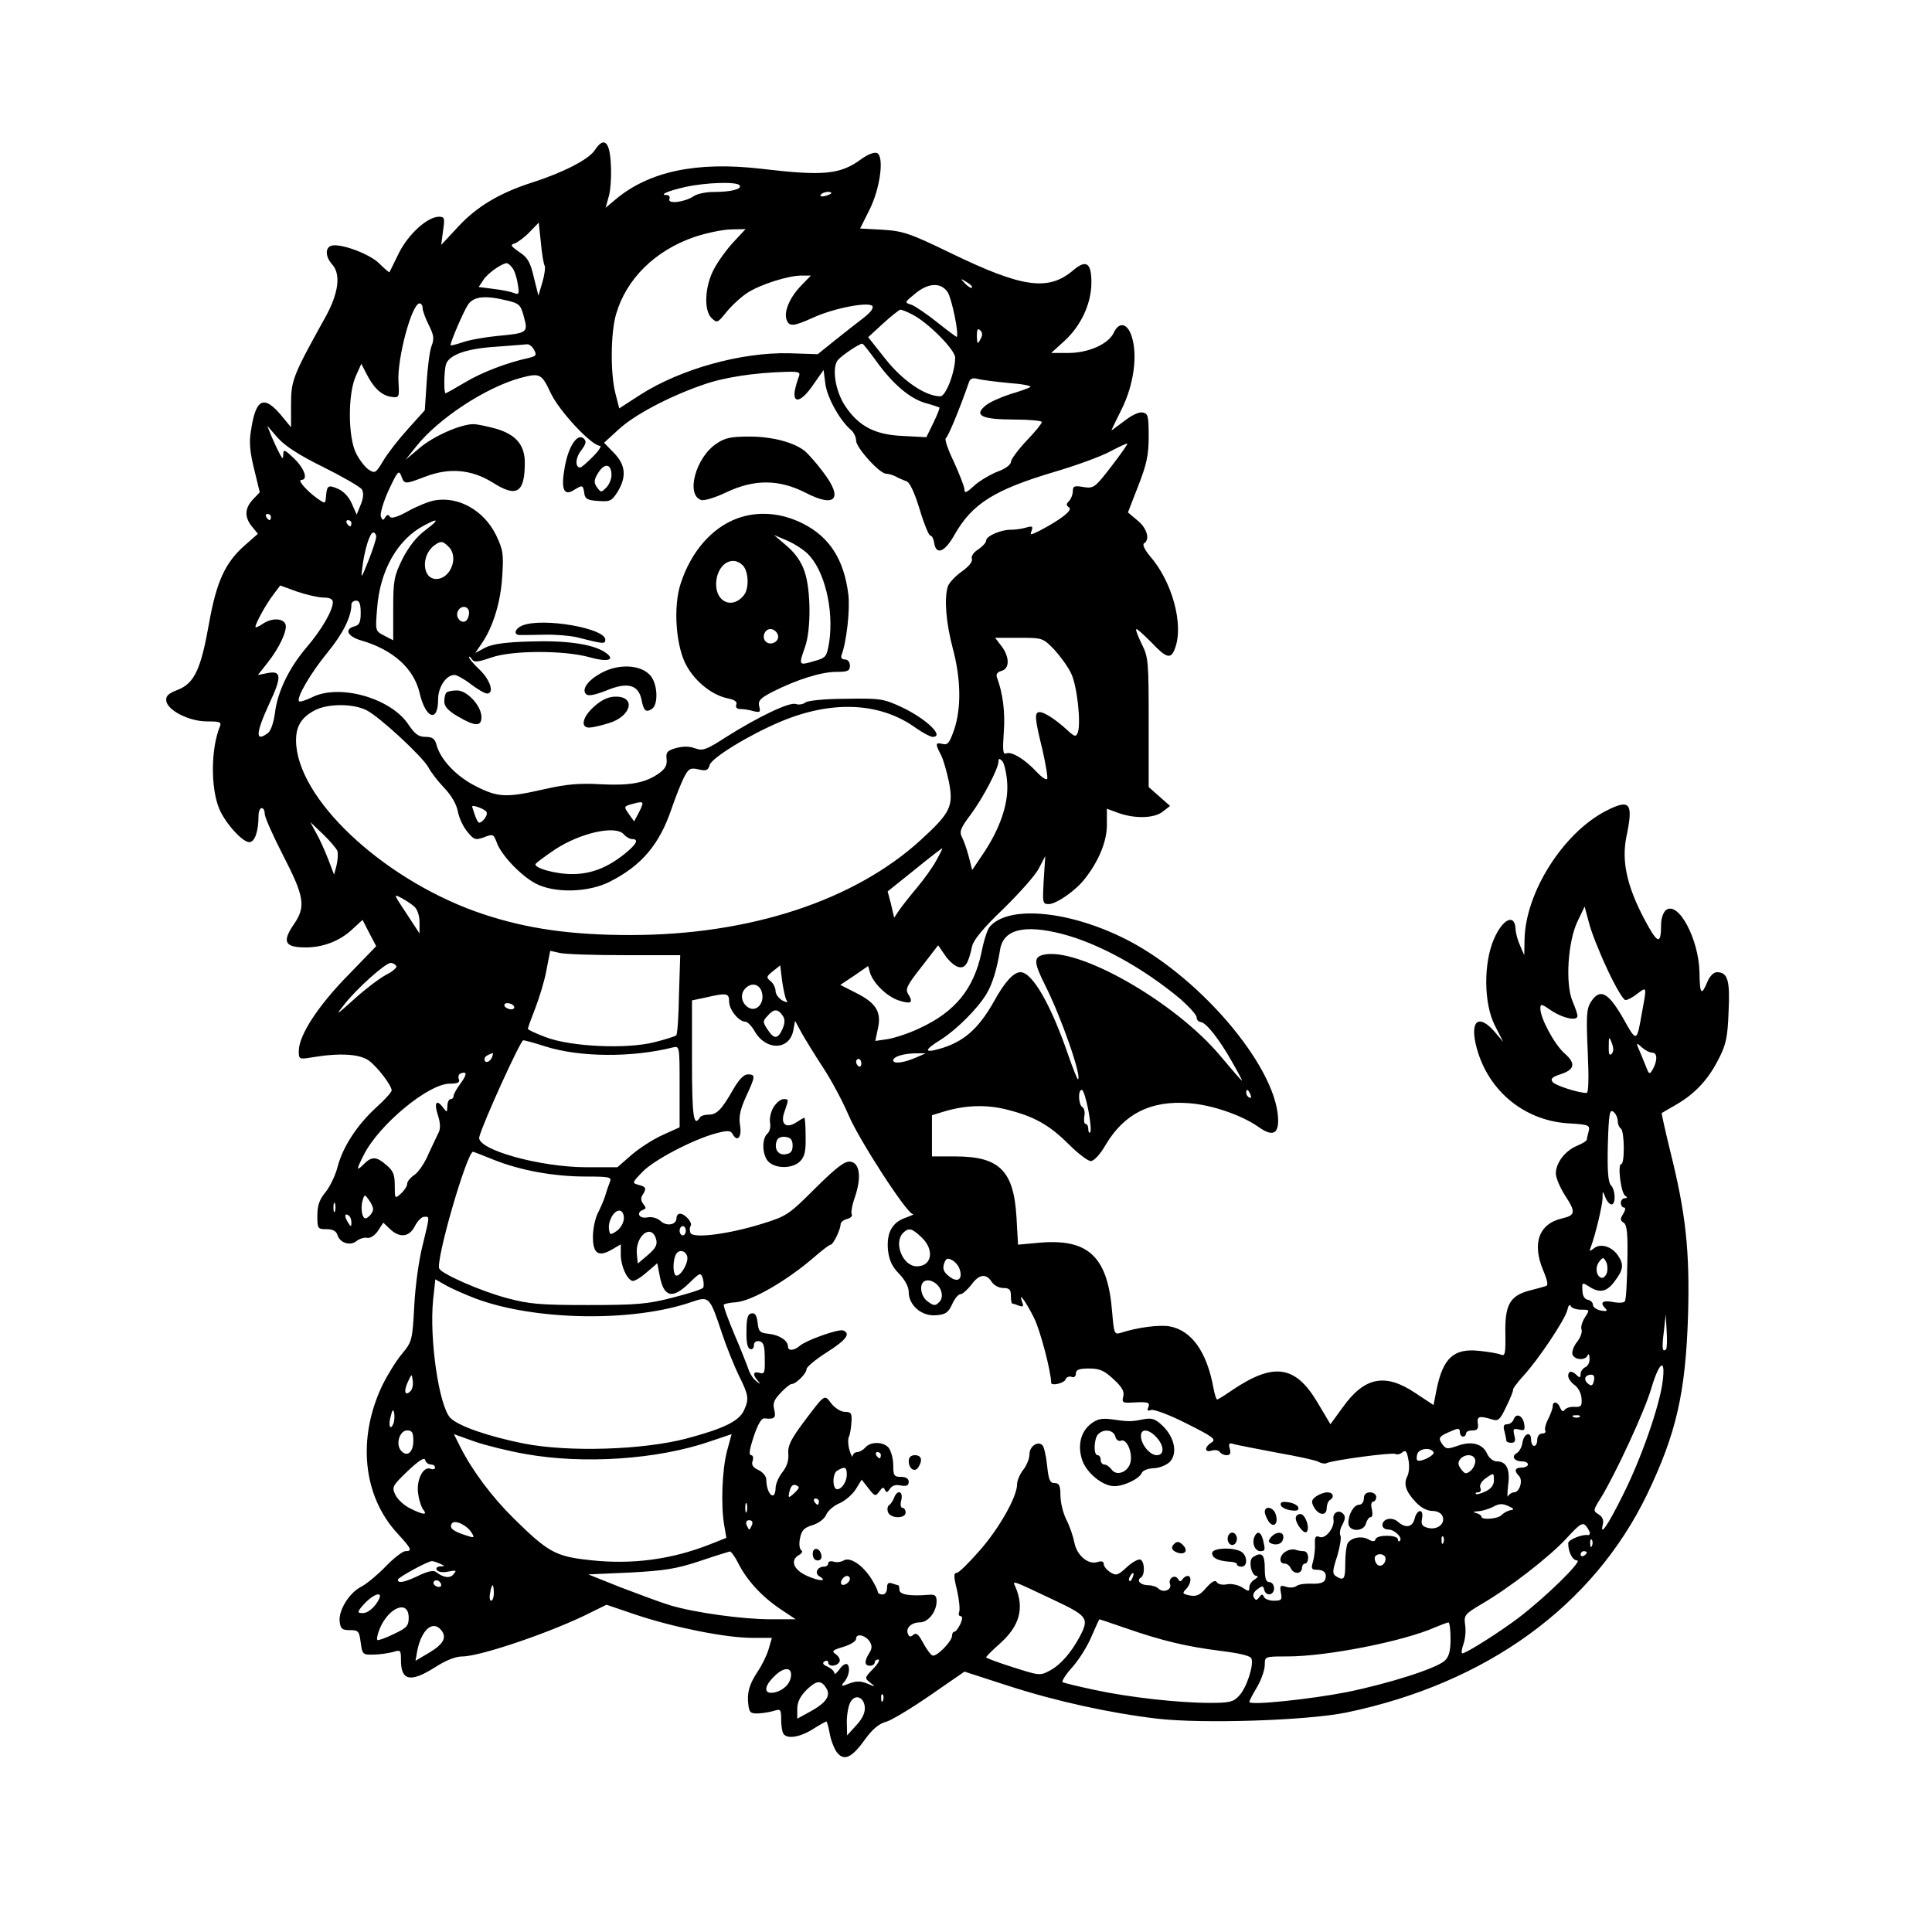 <?xml version="1.0" encoding="UTF-8" standalone="yes"?>
<svg version="1.0" xmlns="http://www.w3.org/2000/svg" width="100mm" height="100mm" viewBox="0 0 551 624" preserveAspectRatio="xMidYMid meet">
  <g transform="translate(0,624) scale(0.1,-0.1)" fill="#000000" stroke="none">
    <path d="M1556 5755 c-19 -30 -104 -73 -201 -104 -106 -34 -180 -78 -240 -143
l-55 -59 6 46 c6 40 5 45 -13 45 -37 0 -98 -55 -129 -116 -16 -33 -30 -61 -31
-63 -1 -2 -16 11 -33 28 -32 32 -129 67 -156 57 -19 -7 -18 -35 3 -59 30 -32
22 -94 -22 -173 -105 -189 -110 -203 -110 -281 l0 -73 -33 40 c-56 66 -82 52
-97 -55 -6 -34 -2 -69 11 -121 l18 -74 -22 -23 c-27 -29 -28 -57 -3 -88 l19
-23 -42 -37 c-64 -56 -92 -118 -116 -253 -26 -147 -47 -193 -101 -214 -31 -12
-39 -20 -37 -36 5 -31 74 -66 132 -66 42 0 47 -2 41 -17 -29 -71 -30 -197 -2
-265 19 -46 75 -108 97 -108 18 0 30 35 30 86 0 13 5 24 10 24 6 0 10 -8 10
-19 0 -10 27 -71 60 -135 68 -132 73 -164 35 -220 -40 -58 -31 -76 38 -76 54
0 107 20 146 55 l37 34 22 -43 22 -42 -92 -95 c-96 -98 -158 -193 -158 -244 0
-26 1 -27 43 -20 90 15 154 11 184 -11 28 -21 73 -80 73 -96 0 -5 -22 -30 -50
-55 -62 -57 -108 -127 -125 -193 -7 -27 -25 -64 -39 -81 -19 -23 -26 -42 -26
-75 0 -42 1 -44 29 -44 21 0 32 -6 36 -19 8 -26 42 -36 62 -19 9 7 24 12 34
10 10 -2 25 8 35 23 l17 26 22 -21 c31 -29 62 -26 80 10 9 17 22 30 30 30 18
0 19 7 -5 -92 -12 -46 -24 -134 -27 -196 -6 -110 -7 -115 -39 -154 -19 -22
-47 -68 -64 -102 -82 -172 -63 -358 49 -479 45 -49 49 -57 25 -57 -8 0 -37
-22 -63 -49 -26 -27 -61 -56 -78 -65 -40 -20 -75 -77 -71 -113 3 -24 8 -28 33
-28 28 0 30 -3 35 -40 5 -38 7 -40 40 -39 19 0 47 4 63 8 26 8 27 7 27 -26 0
-67 31 -73 110 -23 34 22 66 35 88 35 59 0 296 81 417 143 l49 24 97 -33 c120
-40 288 -74 374 -74 l63 0 -11 -38 c-6 -20 -22 -52 -35 -71 -27 -41 -35 -68
-30 -107 3 -25 7 -29 33 -28 17 1 40 5 52 9 19 6 21 3 21 -28 0 -20 3 -40 7
-46 11 -19 54 -12 95 14 22 14 42 25 44 25 2 0 7 -18 11 -40 4 -22 15 -50 24
-61 23 -28 48 -16 92 46 22 30 43 48 66 54 18 5 82 44 143 86 l110 76 142 -46
c155 -50 328 -88 481 -106 147 -17 485 -6 611 20 452 94 797 344 971 705 94
196 124 327 132 576 6 210 -7 331 -58 534 -16 66 -28 120 -27 121 2 1 23 14
48 28 60 35 103 81 136 147 24 46 29 71 32 153 5 102 -3 127 -38 127 -10 0
-23 -13 -30 -30 -20 -48 -25 -42 -26 29 -2 108 -69 234 -109 201 -8 -7 -15
-27 -15 -45 0 -69 -11 -65 -55 18 -56 107 -73 186 -57 265 23 109 12 123 -66
83 -138 -71 -260 -263 -263 -415 l-1 -51 -13 30 c-8 17 -14 40 -15 52 -1 54
-41 37 -70 -30 -34 -79 -33 -208 3 -279 l27 -53 -28 33 c-49 56 -78 38 -61
-39 33 -145 151 -247 297 -257 69 -4 73 -6 68 -26 -3 -11 -6 -24 -6 -27 0 -4
-14 -12 -30 -19 -40 -16 -70 -56 -70 -90 0 -14 14 -47 31 -73 34 -52 32 -62
-10 -72 -76 -17 -99 -81 -61 -170 14 -34 16 -47 7 -49 -6 -2 -31 -9 -55 -15
-61 -17 -77 -47 -75 -139 1 -65 -1 -73 -15 -67 -10 4 -40 9 -69 12 -82 9 -117
-22 -138 -124 l-10 -51 -59 39 c-97 65 -164 52 -234 -46 l-40 -55 -41 69 c-72
122 -142 132 -278 40 -23 -16 -44 -29 -47 -29 -3 0 -8 17 -12 38 -21 115 -70
185 -141 198 -33 6 -104 -3 -159 -21 -20 -6 -21 -2 -27 67 -14 180 -77 239
-238 224 l-66 -6 -5 89 c-9 150 -55 196 -198 196 l-75 0 0 67 0 66 39 12 c70
21 138 23 204 6 88 -22 137 -50 199 -112 30 -30 62 -54 71 -54 10 0 31 22 49
54 60 100 146 142 267 133 75 -5 172 -39 226 -77 45 -32 65 -23 63 27 -7 173
-265 472 -507 587 -181 87 -368 101 -425 32 -7 -8 -19 -45 -26 -82 -25 -118
-85 -192 -200 -245 -33 -16 -79 -31 -102 -35 l-41 -6 8 38 c13 55 -5 84 -68
116 l-53 27 45 30 45 31 6 -22 c11 -34 54 -76 92 -89 40 -13 49 -8 32 19 -11
17 -6 28 42 89 l54 70 22 -32 c12 -18 31 -35 43 -38 22 -6 32 9 45 68 5 20 37
59 101 120 51 50 103 108 114 130 l21 40 -5 -77 c-4 -75 -4 -78 17 -78 25 1
87 44 116 82 45 57 71 121 71 173 l0 53 38 -14 c54 -19 116 -17 143 5 l23 18
-35 31 -34 30 0 209 c0 195 -1 211 -22 252 -12 25 -21 47 -18 49 2 2 23 -17
48 -42 50 -53 64 -56 77 -20 29 76 -9 216 -81 298 -17 21 -25 37 -19 41 20 12
10 49 -21 74 l-31 26 33 85 c27 69 34 99 34 160 0 68 -2 75 -21 78 -11 2 -37
-11 -58 -28 -22 -16 -40 -30 -41 -30 -1 0 14 31 33 69 39 79 52 174 32 235
-14 43 -41 48 -58 11 -17 -36 -81 -65 -147 -65 l-55 0 42 38 c54 49 88 121 88
190 0 64 -17 75 -60 38 -80 -67 -164 -55 -393 56 -132 64 -155 72 -221 76
l-73 4 29 58 c36 70 50 176 25 186 -9 3 -30 -5 -49 -19 -69 -51 -122 -56 -325
-32 -208 24 -362 -8 -471 -100 l-31 -26 10 36 c6 19 9 65 7 102 -3 76 -22 94
-52 48z m468 -114 c8 -12 -29 -21 -84 -21 -25 0 -54 -6 -65 -14 -29 -19 -84
-26 -78 -9 3 7 -1 13 -8 13 -28 0 5 14 59 26 68 15 169 18 176 5z m296 -25 c0
-2 -9 -6 -20 -9 -11 -3 -18 -1 -14 4 5 9 34 13 34 5z m-926 -234 c3 -5 0 -29
-7 -53 l-13 -44 -15 60 c-11 48 -20 64 -47 81 -28 20 -30 23 -14 28 10 4 32
20 48 37 l29 30 7 -65 c3 -36 9 -69 12 -74z m608 74 c-22 -24 -50 -63 -62 -87
-29 -55 -32 -132 -7 -156 18 -17 19 -17 49 20 18 22 48 49 68 62 43 27 131 55
174 55 l30 0 -31 -32 c-37 -38 -56 -83 -48 -109 8 -25 22 -24 86 5 65 30 177
52 191 38 6 -6 -4 -20 -27 -38 -21 -16 -63 -49 -93 -73 l-56 -45 -91 3 c-156
4 -352 -51 -482 -134 l-68 -44 -12 47 c-17 64 -16 198 2 258 33 113 125 204
251 248 38 13 91 24 118 25 l49 1 -41 -44z m-713 -80 c7 -8 15 -31 18 -52 6
-34 4 -37 -13 -30 -10 4 -40 10 -66 13 l-47 6 16 24 c14 21 57 51 74 53 4 0
12 -6 18 -14z m1485 -65 c-2 -3 -12 3 -22 13 -16 17 -16 18 5 5 12 -7 20 -15
17 -18z m-78 -15 c13 -21 37 -135 29 -144 -1 -1 -29 20 -63 47 -34 27 -72 53
-84 57 -22 7 -22 7 12 35 43 36 84 38 106 5z m-1422 -27 c38 -9 43 -14 53 -52
14 -51 12 -53 -85 -62 -41 -4 -92 -13 -114 -21 -21 -7 -38 -11 -38 -9 0 11 42
109 56 130 18 28 56 32 128 14z m-274 -24 c0 -9 9 -33 20 -55 16 -32 18 -44 9
-67 -6 -15 -13 -68 -16 -118 l-6 -90 -54 -60 c-30 -33 -66 -79 -80 -103 -24
-40 -27 -42 -47 -29 -11 7 -30 31 -41 53 -26 52 -27 190 -1 249 l18 40 18 -35
c23 -45 50 -69 81 -72 23 -3 24 -1 21 48 -5 75 43 254 68 254 6 0 10 -7 10
-15z m1582 -21 c51 -26 138 -114 138 -139 0 -46 -30 -125 -48 -125 -48 0 -121
50 -176 119 l-57 72 48 44 c26 24 52 44 56 45 4 0 22 -7 39 -16z m219 -81 c-9
-16 -10 -14 -11 12 0 21 3 26 11 18 8 -8 8 -16 0 -30z m-1441 -33 c9 -17 7
-20 -17 -26 -70 -15 -153 -47 -206 -79 -32 -19 -60 -35 -63 -35 -6 0 -5 76 2
95 12 30 67 49 159 55 50 4 95 7 102 8 7 1 17 -7 23 -18z m1105 -36 c52 -73
109 -122 160 -136 22 -6 42 -13 44 -14 2 -2 -7 -24 -19 -49 l-23 -47 -77 4
c-89 4 -142 31 -186 98 -31 47 -43 122 -23 147 14 16 69 53 79 53 3 0 23 -26
45 -56z m-250 -51 c-4 -10 -10 -30 -13 -45 -7 -45 23 -35 60 20 l33 47 6 -47
c7 -45 48 -118 83 -147 9 -8 16 -23 16 -34 0 -23 76 -107 97 -107 7 0 21 -4
31 -9 9 -5 25 -12 34 -15 11 -3 26 -35 43 -90 14 -47 30 -86 35 -86 5 0 10
-10 12 -22 6 -43 34 -32 66 25 57 100 128 145 323 203 68 20 148 49 178 65 30
16 56 28 57 26 2 -1 -22 -35 -52 -74 -53 -69 -57 -71 -90 -66 -29 5 -34 3 -34
-14 0 -10 -6 -25 -12 -31 -10 -10 -10 -14 0 -21 13 -8 -26 -39 -95 -75 -30
-15 -32 -15 -26 0 5 14 2 16 -18 10 -13 -4 -35 -7 -48 -7 -31 1 -81 -20 -81
-35 0 -7 -12 -19 -26 -29 -15 -9 -23 -22 -20 -30 3 -9 -10 -25 -34 -42 -21
-15 -41 -37 -44 -48 -12 -41 -5 -118 16 -198 27 -100 28 -194 5 -263 -15 -43
-21 -51 -37 -47 -24 6 -25 1 -6 -35 8 -15 19 -55 26 -88 15 -78 5 -99 -90
-186 -215 -197 -554 -308 -939 -308 -190 0 -332 20 -474 67 -305 101 -587 354
-605 544 -5 57 12 90 60 115 42 22 124 22 167 0 43 -22 182 -151 200 -185 7
-14 30 -44 51 -66 24 -25 40 -54 44 -77 4 -21 18 -50 31 -65 21 -26 26 -27 54
-17 28 11 30 10 40 -16 13 -40 78 -108 125 -133 61 -33 173 -30 242 6 102 52
159 120 198 235 13 38 31 83 40 101 15 29 21 32 47 26 25 -6 31 -3 36 14 6 23
128 98 231 141 165 69 321 62 436 -22 22 -15 46 -28 53 -28 41 0 -22 60 -102
97 -56 26 -68 28 -178 26 -70 0 -123 -6 -131 -12 -7 -6 -21 -8 -30 -5 -20 8
-120 -40 -225 -106 -65 -42 -76 -46 -101 -37 -18 7 -39 7 -61 1 -29 -8 -34
-14 -31 -36 2 -19 -4 -31 -25 -46 -44 -31 -93 -40 -189 -35 -68 4 -111 0 -181
-16 -123 -28 -149 -27 -222 10 -63 32 -115 87 -127 136 -5 17 -13 23 -35 23
-22 0 -34 9 -55 40 -57 86 -225 133 -313 87 -19 -9 -37 -15 -40 -12 -10 10 37
91 93 159 49 60 76 114 76 154 0 6 7 12 15 12 11 0 15 -11 15 -39 0 -30 -4
-40 -20 -44 -34 -9 -23 -33 23 -46 102 -30 168 -90 187 -168 19 -84 60 -99 60
-22 0 40 26 79 53 79 7 0 31 -13 53 -30 21 -16 45 -30 52 -30 24 0 11 43 -23
76 -19 18 -35 36 -35 41 0 4 4 2 9 -6 7 -11 18 -10 62 5 67 24 237 24 319 1
60 -17 86 -8 48 17 -40 26 -125 38 -242 34 -77 -2 -121 -8 -144 -20 l-32 -17
19 28 c37 52 63 134 68 218 5 74 3 87 -20 135 -39 79 -120 125 -197 112 -19
-3 -58 -19 -87 -35 -34 -19 -54 -25 -59 -18 -4 8 -9 7 -15 -2 -6 -11 -9 -10
-14 3 -3 8 8 47 25 84 29 62 33 67 41 47 10 -28 11 -28 79 -2 77 29 148 23
217 -20 77 -49 103 -33 103 65 0 56 -28 90 -92 109 -29 8 -62 15 -74 15 -41 0
-130 -39 -175 -78 l-44 -37 35 44 c71 89 223 189 335 220 64 17 69 15 99 -49
28 -59 132 -170 159 -170 6 0 -4 -16 -23 -35 -19 -19 -37 -35 -41 -35 -17 0
-16 31 3 55 15 20 18 29 9 38 -20 20 -50 -23 -62 -92 -13 -72 -3 -95 31 -73
26 16 28 16 32 -10 2 -19 10 -24 45 -26 39 -3 44 0 63 30 29 48 26 86 -12 125
l-32 33 46 42 c50 47 163 107 273 145 67 24 164 39 269 42 42 1 47 -1 41 -16z
m678 -20 c43 -3 74 -9 70 -13 -4 -3 -34 -14 -65 -23 -31 -10 -67 -26 -80 -37
-39 -32 -12 -45 93 -45 49 0 89 -4 89 -8 0 -5 -22 -32 -50 -61 -27 -29 -50
-60 -50 -68 0 -9 -19 -23 -45 -32 -24 -10 -58 -30 -75 -46 -24 -22 -30 -24
-30 -11 0 9 -16 49 -34 89 -19 39 -31 74 -26 77 7 4 43 90 74 179 4 13 12 17
29 12 12 -3 57 -9 100 -13z m-2213 -272 c62 -31 118 -63 124 -72 6 -12 5 -27
-4 -49 l-13 -32 -16 36 c-9 21 -27 40 -44 47 -32 14 -36 11 -39 -23 -2 -26 -2
-26 -28 -8 -35 25 -65 60 -52 60 23 0 11 36 -23 69 -29 28 -35 31 -35 15 -1
-18 -1 -18 -11 -1 -5 9 -17 34 -26 55 l-15 37 34 -39 c24 -27 69 -56 148 -95z
m930 -26 c0 -13 -8 -31 -17 -40 -16 -16 -17 -16 -29 0 -10 13 -11 23 -2 39 22
42 48 42 48 1z m-1100 -135 c0 -5 -2 -10 -4 -10 -3 0 -8 5 -11 10 -3 6 -1 10
4 10 6 0 11 -4 11 -10z m260 -20 c0 -5 -2 -10 -4 -10 -3 0 -8 5 -11 10 -3 6
-1 10 4 10 6 0 11 -4 11 -10z m238 -23 c-28 -21 -53 -53 -73 -92 -27 -55 -30
-69 -30 -161 l0 -102 -29 15 c-29 15 -29 15 -23 88 9 123 66 223 152 268 48
26 50 19 3 -16z m-158 -21 c0 -7 -11 -42 -25 -77 -23 -58 -25 -60 -20 -24 7
60 25 115 35 115 6 0 10 -6 10 -14z m234 -32 c34 -33 6 -104 -40 -104 -45 0
-50 75 -7 108 22 16 28 15 47 -4z m-404 -164 c20 0 30 -5 30 -15 0 -27 -37
-90 -85 -146 -57 -67 -94 -144 -102 -212 -4 -30 -13 -57 -22 -64 -42 -32 -41
-3 4 95 41 87 39 107 -6 98 l-31 -6 30 38 c40 50 66 107 59 126 -8 20 -46 21
-75 0 -12 -8 -22 -12 -22 -9 0 11 32 70 56 102 l24 32 55 -20 c30 -10 68 -19
85 -19z m470 -49 c0 -11 -5 -23 -11 -27 -15 -9 -33 12 -26 30 9 23 37 20 37
-3z m1890 -119 c20 -22 45 -56 55 -78 19 -40 32 -160 21 -190 -6 -15 -10 -14
-34 8 -37 34 -74 58 -89 58 -18 0 -16 -20 9 -122 11 -49 18 -91 15 -94 -4 -4
-19 7 -34 23 -38 41 -80 66 -97 60 -12 -5 -13 7 -9 68 5 65 -3 126 -22 177 -4
10 1 17 14 21 28 7 27 46 0 81 l-20 26 77 0 c76 0 77 0 114 -38z m-152 -430
c5 -68 -24 -151 -80 -233 l-33 -49 -11 43 c-6 23 -16 52 -22 63 -9 18 -5 29
28 73 39 52 90 149 90 172 0 10 3 10 12 1 6 -6 14 -38 16 -70z m-1178 -69 c-1
-5 -7 -19 -14 -32 l-13 -24 -17 24 c-16 23 -16 24 6 31 33 9 38 9 38 1z m-504
-25 c4 -6 -1 -17 -9 -26 -15 -14 -17 -13 -27 12 -5 15 -10 29 -10 31 0 7 41
-8 46 -17z m-481 -127 c2 -9 1 -29 -3 -46 l-8 -30 -19 50 c-11 28 -28 66 -39
85 l-19 35 41 -39 c23 -22 44 -47 47 -55z m925 54 c7 -8 19 -15 26 -15 24 0
15 -17 -25 -49 -54 -43 -107 -64 -166 -64 -54 -1 -128 20 -120 33 3 4 31 25
62 46 82 54 197 80 223 49z m1008 -86 c-12 -22 -41 -62 -63 -88 -22 -26 -47
-58 -56 -71 l-16 -24 -10 43 -11 42 86 69 c48 39 88 70 90 70 2 0 -7 -18 -20
-41z m-1685 -147 c10 -9 17 -29 17 -51 l0 -36 -34 52 c-52 79 -51 76 -25 63
13 -7 32 -19 42 -28z m3854 -204 c25 -54 51 -98 58 -98 7 0 24 9 39 21 30 23
30 23 15 -57 -18 -103 -17 -102 -62 -22 -48 83 -74 97 -103 53 -15 -23 -16
-44 -11 -161 4 -88 3 -134 -4 -134 -26 0 -100 24 -109 35 -8 10 -3 16 24 25
47 15 52 35 14 68 -32 28 -78 113 -78 145 0 16 4 15 37 -8 37 -24 83 -34 83
-16 0 5 -7 26 -16 47 -24 57 -15 193 16 258 l23 48 14 -52 c7 -29 34 -97 60
-152z m-1763 116 c120 -31 263 -110 384 -211 28 -25 52 -51 52 -59 0 -8 6 -14
13 -15 17 -1 60 -55 101 -128 19 -33 34 -61 32 -61 -2 0 -33 36 -69 79 -146
175 -462 355 -573 327 -31 -8 -30 -25 7 -99 51 -101 118 -292 106 -303 -2 -2
-16 33 -32 79 -56 163 -116 267 -154 267 -22 0 -51 -31 -86 -95 -51 -90 -99
-131 -177 -153 -50 -14 -48 -3 7 31 50 32 117 99 145 145 20 32 35 82 45 144
10 66 77 83 199 52z m-1411 -69 l179 0 -4 -127 c-1 -69 -5 -129 -9 -132 -3 -3
-34 -13 -70 -22 -89 -23 -270 -15 -351 16 -32 12 -58 24 -58 27 0 4 11 34 24
67 13 34 30 89 36 123 l12 62 32 -7 c17 -4 111 -7 209 -7z m-738 -35 c3 -5
-12 -18 -34 -29 -22 -12 -68 -47 -102 -78 -60 -54 -62 -55 -31 -16 40 51 132
133 149 133 6 0 14 -4 18 -10z m1260 -110 c6 -9 3 -9 -14 -1 -11 7 -21 20 -21
30 0 10 -7 25 -16 32 -15 12 -14 15 7 32 l24 19 6 -50 c4 -27 10 -55 14 -62z
m-79 24 c9 -34 -18 -64 -44 -48 -22 14 -27 41 -12 59 20 24 49 18 56 -11z
m-106 -29 c0 -26 31 -65 53 -65 6 0 20 -14 29 -30 36 -64 112 -63 125 1 l6 32
21 -39 c12 -21 43 -72 70 -113 27 -41 63 -109 81 -151 34 -81 189 -320 208
-321 7 0 -4 -5 -23 -12 -44 -15 -62 -49 -57 -105 4 -32 13 -53 36 -76 19 -20
31 -42 31 -59 0 -43 42 -79 88 -75 31 2 40 9 52 35 8 18 20 33 27 33 7 0 22
14 35 30 25 35 48 38 66 10 7 -11 23 -20 37 -20 20 0 25 -5 25 -25 0 -14 2
-25 4 -25 2 0 12 -3 22 -7 14 -5 16 -3 10 13 -13 35 12 1 39 -53 20 -40 55
-174 55 -209 0 -11 41 -2 46 10 3 8 12 12 20 9 8 -3 14 1 14 11 0 12 10 16 43
16 34 0 49 -7 79 -35 27 -25 35 -39 31 -55 -5 -19 -2 -22 28 -20 52 3 59 1 53
-15 -5 -11 -2 -13 9 -9 9 3 60 -16 115 -44 86 -43 96 -51 80 -61 -24 -15 -23
-34 1 -26 11 3 22 1 26 -5 3 -5 13 -10 22 -10 11 0 14 6 10 21 -5 18 -2 20 16
14 12 -3 74 -15 137 -27 63 -11 123 -24 133 -29 10 -6 21 -7 26 -5 14 9 213
36 223 30 5 -3 15 -1 22 5 11 9 15 4 20 -24 4 -19 2 -43 -4 -54 -12 -24 -5
-48 28 -83 16 -17 36 -28 53 -28 16 0 29 -7 33 -17 10 -24 -16 -45 -46 -38
-20 5 -24 11 -20 31 6 32 -16 31 -24 -1 -7 -28 -29 -32 -54 -10 -19 17 -50 10
-50 -11 0 -8 8 -14 19 -14 20 0 48 -27 37 -37 -3 -3 -6 -1 -6 5 0 15 -67 16
-72 1 -3 -9 -9 -9 -25 0 -22 11 -53 5 -65 -13 -4 -6 -8 -35 -8 -63 0 -54 -4
-60 -30 -44 -12 8 -12 17 4 65 9 31 14 61 10 67 -3 6 -1 22 7 35 9 18 10 27 2
35 -15 15 -35 2 -31 -19 4 -26 -26 -64 -45 -56 -13 5 -16 0 -15 -23 1 -15 -2
-40 -6 -56 -7 -23 -5 -27 12 -27 24 0 34 -12 27 -32 -4 -10 -19 -14 -43 -13
-20 1 -42 -2 -49 -7 -7 -6 -22 -7 -34 -3 -19 6 -21 4 -17 -19 5 -23 2 -26 -23
-26 -15 0 -30 6 -32 13 -4 9 -8 9 -15 -2 -8 -10 -11 -11 -17 -1 -5 8 -1 18 11
27 16 12 19 12 22 -1 5 -23 32 -19 32 4 0 11 -7 20 -15 20 -11 0 -15 12 -15
45 0 45 -10 54 -38 36 -16 -9 -6 -61 12 -61 6 0 3 -5 -6 -11 -10 -5 -18 -17
-18 -26 0 -14 -2 -14 -23 0 -13 8 -35 13 -49 10 -14 -3 -29 0 -33 7 -5 8 -16
2 -34 -18 -20 -24 -32 -29 -53 -25 -24 5 -25 7 -13 20 17 16 20 43 6 43 -6 0
-13 -5 -17 -11 -5 -8 -9 -8 -14 1 -10 17 -33 2 -26 -16 7 -19 -22 -30 -37 -15
-6 6 -21 11 -33 11 -25 0 -40 15 -24 25 14 9 12 52 -2 58 -7 2 -27 -9 -44 -25
-28 -26 -34 -28 -53 -16 -11 7 -21 19 -21 26 0 9 -7 11 -20 7 -30 -10 -67 21
-75 63 -4 20 -15 53 -26 74 -10 20 -19 55 -19 78 0 32 -4 40 -19 40 -15 0 -19
10 -24 56 -3 31 -10 61 -15 66 -15 15 -42 -3 -42 -29 0 -14 -9 -36 -20 -50
-11 -14 -20 -35 -20 -47 0 -40 -57 -141 -120 -213 -35 -40 -68 -73 -75 -73
-10 0 -10 -12 1 -56 7 -31 10 -62 7 -70 -3 -8 -1 -14 5 -14 6 0 6 -9 -1 -25
-7 -14 -15 -25 -19 -25 -5 0 -8 -6 -8 -13 0 -18 -50 -69 -63 -64 -6 2 -19 20
-30 40 -15 28 -22 35 -32 27 -9 -8 -14 -7 -18 4 -7 18 12 36 39 36 27 0 54 35
54 68 0 19 -5 23 -27 21 -61 -5 -93 1 -93 16 0 8 -2 15 -4 15 -2 0 -11 3 -20
6 -12 4 -16 0 -16 -15 0 -12 -6 -21 -15 -21 -8 0 -15 4 -15 9 0 5 -10 25 -22
44 -29 44 -68 69 -88 57 -8 -5 -23 -7 -32 -4 -10 3 -18 1 -18 -5 0 -6 -6 -11
-14 -11 -21 0 -31 -21 -15 -31 29 -17 1 -17 -39 1 -45 20 -56 51 -26 68 10 5
12 12 7 15 -6 4 -8 21 -4 39 5 26 14 34 40 42 19 6 38 19 44 33 6 14 26 31 44
38 18 8 41 28 52 45 l19 31 22 -28 c20 -26 23 -27 35 -10 10 14 14 15 18 5 5
-10 8 -9 16 3 7 11 19 15 36 11 18 -3 25 0 25 12 0 10 -9 16 -25 16 -22 0 -25
4 -25 38 0 20 -7 45 -14 55 -16 21 -59 22 -76 2 -7 -8 -19 -15 -26 -15 -8 0
-14 -6 -15 -12 0 -7 -5 1 -10 17 -5 17 -6 37 -2 45 4 8 7 30 8 48 2 27 -1 32
-21 32 -13 0 -32 12 -44 27 -23 30 -19 33 -90 -61 -40 -54 -51 -75 -49 -101 2
-21 -4 -41 -19 -60 -12 -15 -22 -38 -22 -51 0 -13 -4 -24 -9 -24 -11 0 -21 25
-21 51 0 11 -11 24 -25 31 -18 8 -24 17 -19 30 3 10 1 18 -5 18 -6 0 -6 11 0
33 16 56 31 87 43 86 32 -4 38 2 32 27 -6 21 -1 33 20 55 15 16 31 29 36 29
14 0 48 34 48 48 0 7 29 31 65 54 63 40 79 61 53 71 -16 5 -117 -31 -139 -49
-19 -17 -39 -18 -39 -3 0 19 -27 37 -61 41 -30 3 -34 7 -37 36 -3 24 -8 32
-20 30 -12 -2 -16 -15 -16 -57 -1 -35 3 -56 12 -58 6 -3 12 3 12 12 0 10 7 15
18 13 13 -3 17 -14 17 -56 1 -46 -1 -51 -17 -46 -21 6 -23 -6 -5 -26 10 -12 9
-12 -5 -1 -10 7 -20 23 -24 34 -4 12 -24 64 -46 115 -22 52 -38 96 -35 99 3 2
20 6 39 7 51 4 164 69 253 146 25 22 49 40 53 40 8 0 32 49 32 66 0 6 9 14 21
17 12 3 18 10 15 15 -3 5 1 30 10 55 22 64 16 111 -14 115 -18 3 -44 -17 -113
-85 -85 -85 -93 -91 -171 -115 -108 -34 -225 -49 -233 -30 -3 8 -3 18 1 23 6
11 -19 39 -35 39 -6 0 -11 -6 -11 -14 0 -22 -31 -28 -51 -10 -11 10 -28 15
-44 12 -26 -5 -37 16 -12 25 9 3 9 7 0 18 -8 10 -9 20 -3 29 14 22 12 27 -12
33 -22 6 -22 7 12 42 37 39 166 106 239 125 38 10 46 9 53 -4 15 -27 30 -7 23
31 -4 25 0 48 19 90 31 67 32 73 6 73 -12 0 -28 -16 -46 -47 -38 -67 -54 -83
-80 -83 -13 0 -26 -4 -29 -10 -20 -32 -25 6 -25 184 l0 195 43 9 c69 16 77 15
77 -13z m-695 -15 c3 -5 -1 -10 -9 -10 -8 0 -18 5 -21 10 -3 6 1 10 9 10 8 0
18 -4 21 -10z m869 -32 c7 -11 6 -24 -2 -42 -15 -33 -27 -33 -48 -1 -16 24
-16 27 1 45 20 23 33 22 49 -2z m2676 -122 c-7 -7 -10 1 -9 25 0 32 1 33 10
10 6 -16 6 -28 -1 -35z m-3443 24 c111 -35 280 -36 411 -3 22 5 22 5 22 -126
l0 -132 -53 -24 c-30 -13 -75 -42 -101 -64 l-47 -41 -98 0 c-154 0 -359 58
-348 98 12 46 133 312 142 312 6 0 38 -9 72 -20z m3575 -20 c16 0 17 -25 1
-54 -8 -14 -11 -15 -16 -5 -3 8 -13 32 -22 54 -17 39 -17 40 2 23 11 -10 26
-18 35 -18z m-3748 -15 c-7 -16 -24 -21 -24 -6 0 8 7 13 27 20 1 1 0 -6 -3
-14z m1371 0 c-41 -18 -74 -22 -75 -10 -1 12 34 23 75 23 l30 0 -30 -13z
m-178 -20 c0 -8 -4 -12 -9 -9 -4 3 -8 9 -8 15 0 5 4 9 8 9 5 0 9 -7 9 -15z
m-1295 -65 c-12 -16 -22 -34 -22 -40 0 -5 -4 -10 -10 -10 -5 0 -10 -10 -10
-22 -1 -22 -1 -22 -15 -4 -21 28 -29 13 -15 -28 7 -22 8 -41 2 -53 -5 -10 -20
-42 -33 -70 -12 -29 -33 -60 -46 -68 -13 -9 -23 -21 -23 -29 0 -7 -9 -21 -20
-31 -20 -18 -20 -17 -20 26 0 35 -5 48 -27 66 -32 28 -47 29 -73 3 -25 -25
-25 -19 1 32 50 97 208 228 277 228 26 0 33 4 29 14 -3 8 -1 17 6 19 21 8 21
-3 -1 -33z m2028 -85 c7 -36 10 -69 6 -72 -3 -4 -6 1 -6 10 0 10 -4 17 -9 17
-4 0 -6 11 -4 24 3 13 0 27 -6 30 -13 8 -15 56 -2 56 5 0 14 -29 21 -65z m524
49 c3 -8 2 -12 -4 -9 -6 3 -10 10 -10 16 0 14 7 11 14 -7z m1186 -85 c0 -10 5
-21 10 -24 12 -8 13 -115 1 -115 -12 0 -1 -93 13 -102 8 -5 7 -8 -1 -8 -7 0
-13 -7 -13 -15 0 -8 5 -15 10 -15 6 0 5 -8 -2 -20 -11 -17 -10 -22 1 -29 11
-7 14 -35 12 -127 -1 -64 -4 -121 -8 -127 -3 -5 -21 -6 -39 -2 -34 6 -43 -2
-23 -22 7 -7 3 -9 -15 -6 -14 3 -26 11 -26 18 0 8 -7 15 -17 17 -10 2 -17 13
-17 30 -2 26 -1 27 21 13 35 -23 58 -18 84 18 28 37 29 54 9 83 -20 29 -57 39
-77 22 -15 -11 -16 -11 -9 7 14 38 36 129 37 155 0 25 0 25 9 3 5 -13 14 -23
20 -23 14 0 13 46 -2 62 -9 9 -12 46 -10 131 3 100 6 116 18 106 8 -6 14 -20
14 -30z m-3630 -125 c85 -34 193 -54 297 -54 77 0 84 -2 78 -17 -4 -10 -11
-30 -15 -44 -4 -14 -15 -39 -24 -57 -9 -17 -16 -52 -16 -77 0 -54 18 -66 61
-41 l29 17 0 -33 c0 -36 19 -79 37 -85 6 -2 27 10 46 27 l35 30 7 -37 c13 -73
41 -81 96 -27 35 34 37 35 44 15 3 -11 4 -25 1 -30 -3 -5 -47 -19 -98 -32 -81
-21 -117 -24 -273 -24 -157 0 -191 3 -265 23 -82 22 -205 76 -216 94 -14 22
89 378 109 378 2 0 32 -12 67 -26z m-390 -160 c0 -6 -6 -17 -14 -23 -11 -10
-16 -8 -21 8 -3 12 -3 31 1 43 6 21 7 21 20 3 8 -10 14 -24 14 -31z m-123 -6
c-3 -7 -5 -2 -5 12 0 14 2 19 5 13 2 -7 2 -19 0 -25z m933 -22 c0 -14 -10 -32
-22 -41 -22 -15 -23 -14 -26 4 -4 26 15 61 33 61 9 0 15 -10 15 -24z m-880
-14 c0 -15 -2 -15 -10 -2 -13 20 -13 33 0 25 6 -3 10 -14 10 -23z m1080 -27
c0 -8 -4 -15 -10 -15 -5 0 -10 7 -10 15 0 8 5 15 10 15 6 0 10 -7 10 -15z
m762 -22 c42 -40 33 -93 -16 -93 -45 0 -76 76 -44 108 18 18 29 15 60 -15z
m-858 -5 c5 -18 -1 -29 -26 -51 l-33 -28 -3 30 c-6 59 47 101 62 49z m100 -54
c7 -18 -18 -64 -34 -64 -11 0 -13 40 -4 64 8 21 30 20 38 0z m881 -45 c10 -32
-8 -43 -35 -21 -17 13 -21 24 -16 40 6 18 11 20 26 12 10 -5 22 -19 25 -31z
m2090 -10 c-4 -11 -12 -18 -18 -16 -17 5 -21 36 -6 53 11 14 13 14 21 -1 5 -8
6 -25 3 -36z m-3654 -83 c192 -72 512 -77 701 -10 53 18 56 15 94 -100 15 -45
40 -107 55 -138 32 -64 34 -76 17 -113 -16 -35 -65 -59 -185 -91 -140 -37
-382 -45 -528 -16 -114 23 -209 56 -235 82 -37 37 -69 256 -56 383 l7 65 32
-18 c18 -11 62 -30 98 -44z m1504 23 c4 -13 2 -27 -7 -35 -12 -12 -17 -12 -36
2 -24 16 -30 59 -9 67 18 7 45 -10 52 -34z m2066 -59 c29 0 29 0 13 -25 -9
-14 -14 -31 -11 -39 3 -8 -3 -26 -15 -41 -11 -14 -17 -32 -14 -40 7 -18 42
-20 49 -2 3 6 6 2 6 -11 1 -12 -6 -25 -14 -28 -8 -4 -15 -13 -15 -22 0 -12 -3
-13 -12 -4 -16 16 -28 15 -28 -2 0 -8 9 -21 20 -29 12 -8 22 -27 23 -43 2 -25
-1 -29 -23 -28 -14 1 -28 -4 -32 -10 -4 -7 -9 -4 -14 7 -7 20 -24 23 -24 5 0
-7 -7 -26 -15 -42 -8 -15 -12 -32 -9 -37 3 -5 -2 -9 -10 -9 -9 0 -16 -9 -16
-20 0 -11 -4 -20 -10 -20 -5 0 -10 9 -10 21 0 28 -24 19 -28 -12 -2 -13 -10
-28 -18 -32 -19 -11 -8 -27 17 -27 10 0 19 -4 19 -10 0 -5 -9 -10 -20 -10 -22
0 -26 -10 -9 -27 14 -14 2 -53 -16 -53 -7 0 -16 -6 -19 -12 -3 -7 -3 8 0 35 7
52 -5 77 -37 77 -11 0 -25 11 -31 25 -14 32 -51 42 -96 25 -32 -11 -37 -11
-49 6 -14 20 -11 25 30 42 22 10 27 9 27 -3 0 -8 5 -15 10 -15 6 0 10 5 10 10
0 6 9 10 21 10 15 0 20 5 17 23 -3 23 5 25 48 12 18 -6 25 1 44 42 13 26 23
51 22 55 -1 3 14 23 33 44 49 53 134 181 142 212 3 15 8 21 11 14 2 -6 17 -12
33 -12z m275 -128 c-12 -11 -14 4 -7 58 l6 55 3 -54 c2 -29 1 -56 -2 -59z
m-11 -104 c-10 -80 -70 -251 -128 -366 -49 -99 -76 -138 -65 -95 3 13 -1 24
-14 32 -18 11 -18 13 8 54 47 77 142 281 163 355 26 86 46 97 36 20z m-4044
-31 c-18 -18 -23 -1 -9 29 13 28 13 28 16 5 2 -13 -1 -28 -7 -34z m3822 33
c-4 -16 -8 -18 -19 -9 -16 13 -10 29 11 29 8 0 11 -7 8 -20z m-3877 -137 c-10
-26 -18 -8 -9 23 5 21 8 24 11 11 2 -10 1 -25 -2 -34z m3831 21 c-3 -3 -12 -4
-19 -1 -8 3 -5 6 6 6 11 1 17 -2 13 -5z m-3767 -78 c0 -37 -21 -54 -40 -31
-18 21 -4 65 20 65 16 0 20 -7 20 -34z m361 -42 c188 -34 427 -18 596 40 l71
24 -15 -55 c-16 -62 -20 -176 -9 -239 l7 -41 -53 -21 c-124 -49 -252 -66 -387
-51 -112 12 -135 25 -246 134 -71 70 -134 154 -173 231 l-21 42 67 -24 c38
-13 111 -31 163 -40z m2934 6 c6 -10 -44 -35 -53 -26 -2 3 -2 12 1 21 7 17 42
21 52 5z m-1785 -10 c0 -5 -2 -10 -4 -10 -3 0 -8 5 -11 10 -3 6 -1 10 4 10 6
0 11 -4 11 -10z m-1454 -30 c8 0 14 -4 14 -10 0 -5 -6 -7 -14 -4 -25 10 -48
-39 -40 -83 3 -21 11 -44 17 -50 13 -17 -1 -16 -43 5 -19 9 -41 29 -48 44 -12
25 -10 29 40 77 36 34 54 45 56 36 2 -8 10 -15 18 -15z m3374 11 c0 -10 -7
-25 -16 -32 -14 -11 -18 -10 -30 6 -10 13 -11 22 -3 32 17 20 49 16 49 -6z
m-2030 -44 c0 -22 -16 -47 -31 -47 -16 0 -16 51 0 60 25 15 31 12 31 -13z
m2090 -19 c0 -15 -10 -27 -27 -35 -15 -7 -29 -11 -31 -8 -3 3 0 5 7 5 8 0 11
7 7 15 -3 8 4 21 17 30 27 19 27 19 27 -7z m-2257 -38 c-22 -21 -24 -20 -17 7
4 14 11 20 20 16 12 -5 12 -8 -3 -23z m77 -30 c0 -5 -2 -10 -4 -10 -3 0 -8 5
-11 10 -3 6 -1 10 4 10 6 0 11 -4 11 -10z m-233 -32 c-3 -7 -5 -2 -5 12 0 14
2 19 5 13 2 -7 2 -19 0 -25z m2465 4 c-9 -2 -21 -9 -27 -15 -11 -13 -65 -17
-65 -6 0 4 -8 10 -17 12 -13 3 -10 5 7 6 14 1 36 8 49 15 18 10 29 10 47 2 20
-9 21 -12 6 -14z m-3354 -72 c11 -18 9 -18 -21 -8 -40 13 -51 23 -43 37 9 14
48 -4 64 -29z m906 25 c-4 -8 -7 -15 -9 -15 -2 0 -5 7 -9 15 -3 9 0 15 9 15 9
0 12 -6 9 -15z m2706 -27 c0 -4 -3 -7 -7 -6 -18 3 -63 -15 -63 -26 0 -29 14
-56 29 -56 18 -1 -100 -117 -189 -185 -58 -44 -169 -115 -182 -115 -4 0 -2 14
4 31 6 17 8 45 5 62 -4 30 -1 34 53 66 88 51 219 152 275 213 43 47 52 52 63
39 6 -8 12 -18 12 -23z m-473 -30 c-3 -8 -6 -5 -6 6 -1 11 2 17 5 13 3 -3 4
-12 1 -19z m480 -10 c-3 -8 -6 -5 -6 6 -1 11 2 17 5 13 3 -3 4 -12 1 -19z
m-2757 -58 c28 -55 75 -106 134 -146 l51 -34 -80 0 c-91 0 -244 21 -325 45
-30 9 -102 36 -160 58 l-105 42 135 6 c112 6 150 12 225 37 50 17 93 30 97 31
4 1 17 -17 28 -39z m2740 36 c0 -3 -4 -8 -10 -11 -5 -3 -10 -1 -10 4 0 6 5 11
10 11 6 0 10 -2 10 -4z m-650 -20 c0 -21 -21 -31 -30 -15 -5 7 -6 17 -4 21 9
14 34 9 34 -6z m-3055 -16 c18 -8 18 -9 2 -9 -11 -1 -15 -6 -11 -12 4 -6 19
-9 36 -5 26 5 29 4 18 -8 -11 -15 -33 -12 -57 7 -8 6 -27 2 -56 -12 -46 -22
-67 -26 -67 -13 0 7 95 59 110 60 3 0 14 -3 25 -8z m2238 -45 c-3 -9 -8 -14
-10 -11 -3 3 -2 9 2 15 9 16 15 13 8 -4z m-913 -4 c0 -12 -20 -25 -27 -18 -7
7 6 27 18 27 5 0 9 -4 9 -9z m-1320 -21 c0 -5 -7 -7 -15 -4 -8 4 -12 10 -9 15
6 11 24 2 24 -11z m1973 -45 c115 -54 120 -61 91 -118 -28 -53 -62 -93 -97
-112 -33 -18 -35 -17 -120 10 -48 15 -87 30 -87 32 0 3 20 23 44 44 64 57 80
114 51 183 -10 22 -17 25 118 -39z m-1803 20 c0 -14 -4 -25 -9 -25 -4 0 -6 11
-3 25 2 14 6 25 8 25 2 0 4 -11 4 -25z m-380 -35 c-12 -17 -30 -30 -42 -30
-18 0 -19 2 -7 18 39 48 83 60 49 12z m105 -45 c0 -26 -6 -33 -49 -53 -26 -13
-50 -21 -52 -19 -3 2 0 17 6 33 28 72 95 100 95 39z m2317 -34 c115 -40 194
-59 305 -73 64 -8 97 -16 100 -25 8 -22 -16 -95 -40 -120 -18 -20 -31 -23 -93
-23 -103 0 -264 18 -374 42 -52 11 -98 22 -103 25 -4 2 10 25 32 49 22 25 50
70 62 100 13 30 24 54 25 54 1 0 40 -13 86 -29z m1048 -34 c0 -40 -5 -58 -19
-71 -28 -25 -178 -73 -315 -101 -116 -23 -316 -44 -316 -32 0 3 11 25 25 48
14 24 25 56 25 72 0 27 0 27 73 27 128 0 376 49 477 94 19 8 38 15 43 16 4 0
7 -24 7 -53z m-3260 28 c19 -23 8 -45 -39 -73 l-44 -26 6 34 c14 67 50 98 77
65z m1384 -37 c8 -13 8 -23 -2 -38 -16 -26 -15 -40 3 -40 8 0 15 5 15 10 0 6
5 10 12 10 6 0 -1 -14 -17 -30 -28 -29 -28 -30 -9 -45 18 -14 17 -14 -9 -3
-22 9 -36 9 -58 1 -27 -11 -29 -10 -18 4 17 19 21 50 10 58 -6 3 -17 -5 -25
-17 -9 -12 -16 -18 -16 -12 0 6 -10 15 -22 21 -15 6 -18 12 -10 17 7 4 12 2
12 -3 0 -15 27 -14 36 1 4 6 -1 17 -10 24 -16 11 -14 14 23 25 23 7 41 18 41
26 0 19 30 12 44 -9z m-254 -106 c0 -27 -21 -50 -52 -58 -36 -8 -38 17 -3 51
28 29 55 32 55 7z m114 -45 c15 -24 -1 -47 -52 -75 l-42 -23 0 31 c0 22 9 41
30 62 32 31 47 33 64 5z m183 -39 c-3 -8 -6 -5 -6 6 -1 11 2 17 5 13 3 -3 4
-12 1 -19z m-59 -20 c2 -18 -6 -37 -27 -60 l-30 -33 -1 43 c0 24 5 52 11 63
14 28 43 20 47 -13z"/>
    <path d="M1949 4807 c-67 -44 -100 -166 -49 -182 9 -3 46 8 81 25 91 43 170
42 255 -1 98 -51 124 -20 57 67 -20 27 -46 56 -57 66 -35 29 -106 48 -181 48
-58 0 -79 -4 -106 -23z"/>
    <path d="M2017 4566 c-82 -30 -149 -106 -183 -209 -26 -77 -16 -209 20 -270
30 -52 83 -93 133 -103 21 -4 30 -11 26 -20 -3 -9 2 -14 13 -14 11 0 30 -3 43
-7 21 -5 23 -3 18 16 -4 18 3 26 46 48 78 39 155 63 204 63 36 0 43 3 43 20 0
12 -7 20 -16 20 -10 0 -14 6 -11 14 16 42 28 147 22 196 -14 113 -61 186 -147
229 -69 35 -144 41 -211 17z m225 -113 c56 -53 87 -182 71 -288 -8 -47 -10
-50 -51 -61 -47 -14 -48 -13 -27 46 20 56 19 184 -1 243 -10 31 -30 60 -57 83
l-42 36 40 -17 c22 -9 52 -28 67 -42z m-208 -39 c19 -19 21 -74 4 -96 -37 -47
-92 -23 -90 38 2 60 51 93 86 58z m114 -227 c4 -20 -25 -34 -40 -19 -15 15 -1
44 19 40 10 -2 19 -11 21 -21z"/>
    <path d="M1323 4220 c-25 -10 -31 -30 -10 -31 6 0 42 0 79 1 36 1 83 -3 105
-8 87 -22 93 -23 93 -8 0 37 -202 72 -267 46z"/>
    <path d="M1582 4069 c-47 -24 -70 -55 -54 -71 7 -7 28 -3 66 12 67 28 103 19
113 -30 7 -36 14 -42 33 -30 23 14 19 86 -7 111 -31 32 -98 35 -151 8z"/>
    <path d="M1077 4003 c-4 -3 -7 -16 -7 -29 0 -16 13 -30 44 -48 56 -33 76 -33
76 -2 0 36 -46 86 -79 86 -15 0 -31 -3 -34 -7z"/>
    <path d="M1555 3959 c-38 -33 -47 -69 -17 -69 9 0 37 6 62 14 73 21 91 86 24
86 -23 0 -44 -9 -69 -31z"/>
    <path d="M2134 2665 c-9 -14 -14 -36 -12 -50 3 -14 -1 -30 -8 -36 -20 -17 -17
-73 4 -92 25 -23 78 -21 101 2 15 15 19 33 18 80 0 34 -2 61 -4 61 -2 0 -14
-7 -26 -15 -34 -22 -53 -5 -38 35 14 41 14 40 -4 40 -8 0 -22 -11 -31 -25z
m61 -125 c0 -18 -6 -26 -23 -28 -24 -4 -38 18 -28 44 3 9 15 14 28 12 17 -2
23 -10 23 -28z"/>
    <path d="M3158 1641 c-33 -26 -43 -70 -28 -116 14 -42 66 -85 104 -85 32 0 81
24 89 43 3 8 20 14 38 15 18 0 41 10 52 20 26 27 16 79 -22 116 -25 24 -35 27
-63 22 -39 -8 -50 -8 -103 0 -32 4 -46 1 -67 -15z m79 -40 c3 -12 11 -17 19
-14 18 7 38 -39 30 -71 -8 -31 -45 -45 -61 -22 -7 9 -17 16 -24 16 -6 0 -11 7
-11 15 0 8 -4 15 -10 15 -14 0 -12 54 2 68 18 18 49 14 55 -7z m133 -3 c26
-28 26 -58 1 -58 -22 0 -51 35 -51 62 0 25 25 23 50 -4z"/>
    <path d="M2570 1521 c0 -25 20 -38 31 -20 15 23 10 39 -11 39 -13 0 -20 -7
-20 -19z"/>
    <path d="M2523 1403 c-4 -10 -11 -21 -16 -24 -6 -4 -7 -14 -4 -23 8 -21 57
-22 57 -1 0 8 -5 15 -10 15 -6 0 -8 11 -4 25 7 29 -13 35 -23 8z"/>
    <path d="M3886 1407 c-15 -11 -17 -17 -7 -35 15 -27 41 -29 41 -3 0 11 5 23
10 26 16 10 11 25 -8 25 -10 0 -26 -6 -36 -13z"/>
    <path d="M4040 1400 c0 -11 -7 -20 -15 -20 -17 0 -35 -30 -35 -59 0 -29 50
-30 57 -1 3 11 10 20 15 20 6 0 7 11 4 25 -4 14 -2 25 4 25 5 0 10 7 10 15 0
8 -9 15 -20 15 -13 0 -20 -7 -20 -20z"/>
    <path d="M3772 1378 c3 -7 17 -14 32 -16 20 -3 27 0 24 10 -3 7 -17 14 -32 16
-20 3 -27 0 -24 -10z"/>
    <path d="M3720 1357 c0 -7 6 -21 13 -32 17 -22 32 -5 22 25 -7 22 -35 28 -35
7z"/>
    <path d="M3820 1337 c0 -19 27 -53 35 -45 12 12 -4 58 -20 58 -8 0 -15 -6 -15
-13z"/>
    <path d="M3600 1270 c0 -11 7 -20 15 -20 8 0 15 9 15 20 0 11 -7 20 -15 20 -8
0 -15 -9 -15 -20z"/>
    <path d="M3686 1275 c-8 -21 3 -45 20 -45 16 0 16 5 8 38 -7 25 -19 29 -28 7z"/>
    <path d="M3740 1275 c-10 -12 -9 -16 3 -21 20 -7 37 3 37 22 0 18 -24 18 -40
-1z"/>
    <path d="M3427 1253 c-11 -11 -8 -20 9 -27 23 -9 37 3 23 20 -13 15 -22 18
-32 7z"/>
    <path d="M2260 1221 c0 -12 6 -21 16 -21 9 0 14 7 12 17 -5 25 -28 28 -28 4z"/>
    <path d="M3550 1224 c0 -16 18 -25 55 -28 14 0 25 -4 25 -8 0 -5 7 -8 15 -8
21 0 19 37 -2 49 -29 15 -93 11 -93 -5z"/>
    <path d="M3788 1229 c-21 -12 -24 -39 -4 -39 8 0 16 -7 20 -15 3 -8 12 -15 21
-15 8 0 15 7 15 15 0 8 5 15 10 15 6 0 10 9 10 20 0 11 -6 20 -14 20 -8 0 -20
2 -28 5 -7 2 -21 0 -30 -6z"/>
    <path d="M4524 1656 c-3 -9 -13 -16 -21 -16 -11 0 -14 -6 -9 -22 3 -13 6 -26
6 -30 0 -5 7 -8 16 -8 12 0 15 6 10 24 -5 21 -3 23 15 19 17 -5 20 -2 17 17
-4 28 -26 38 -34 16z"/>
  </g>
</svg>